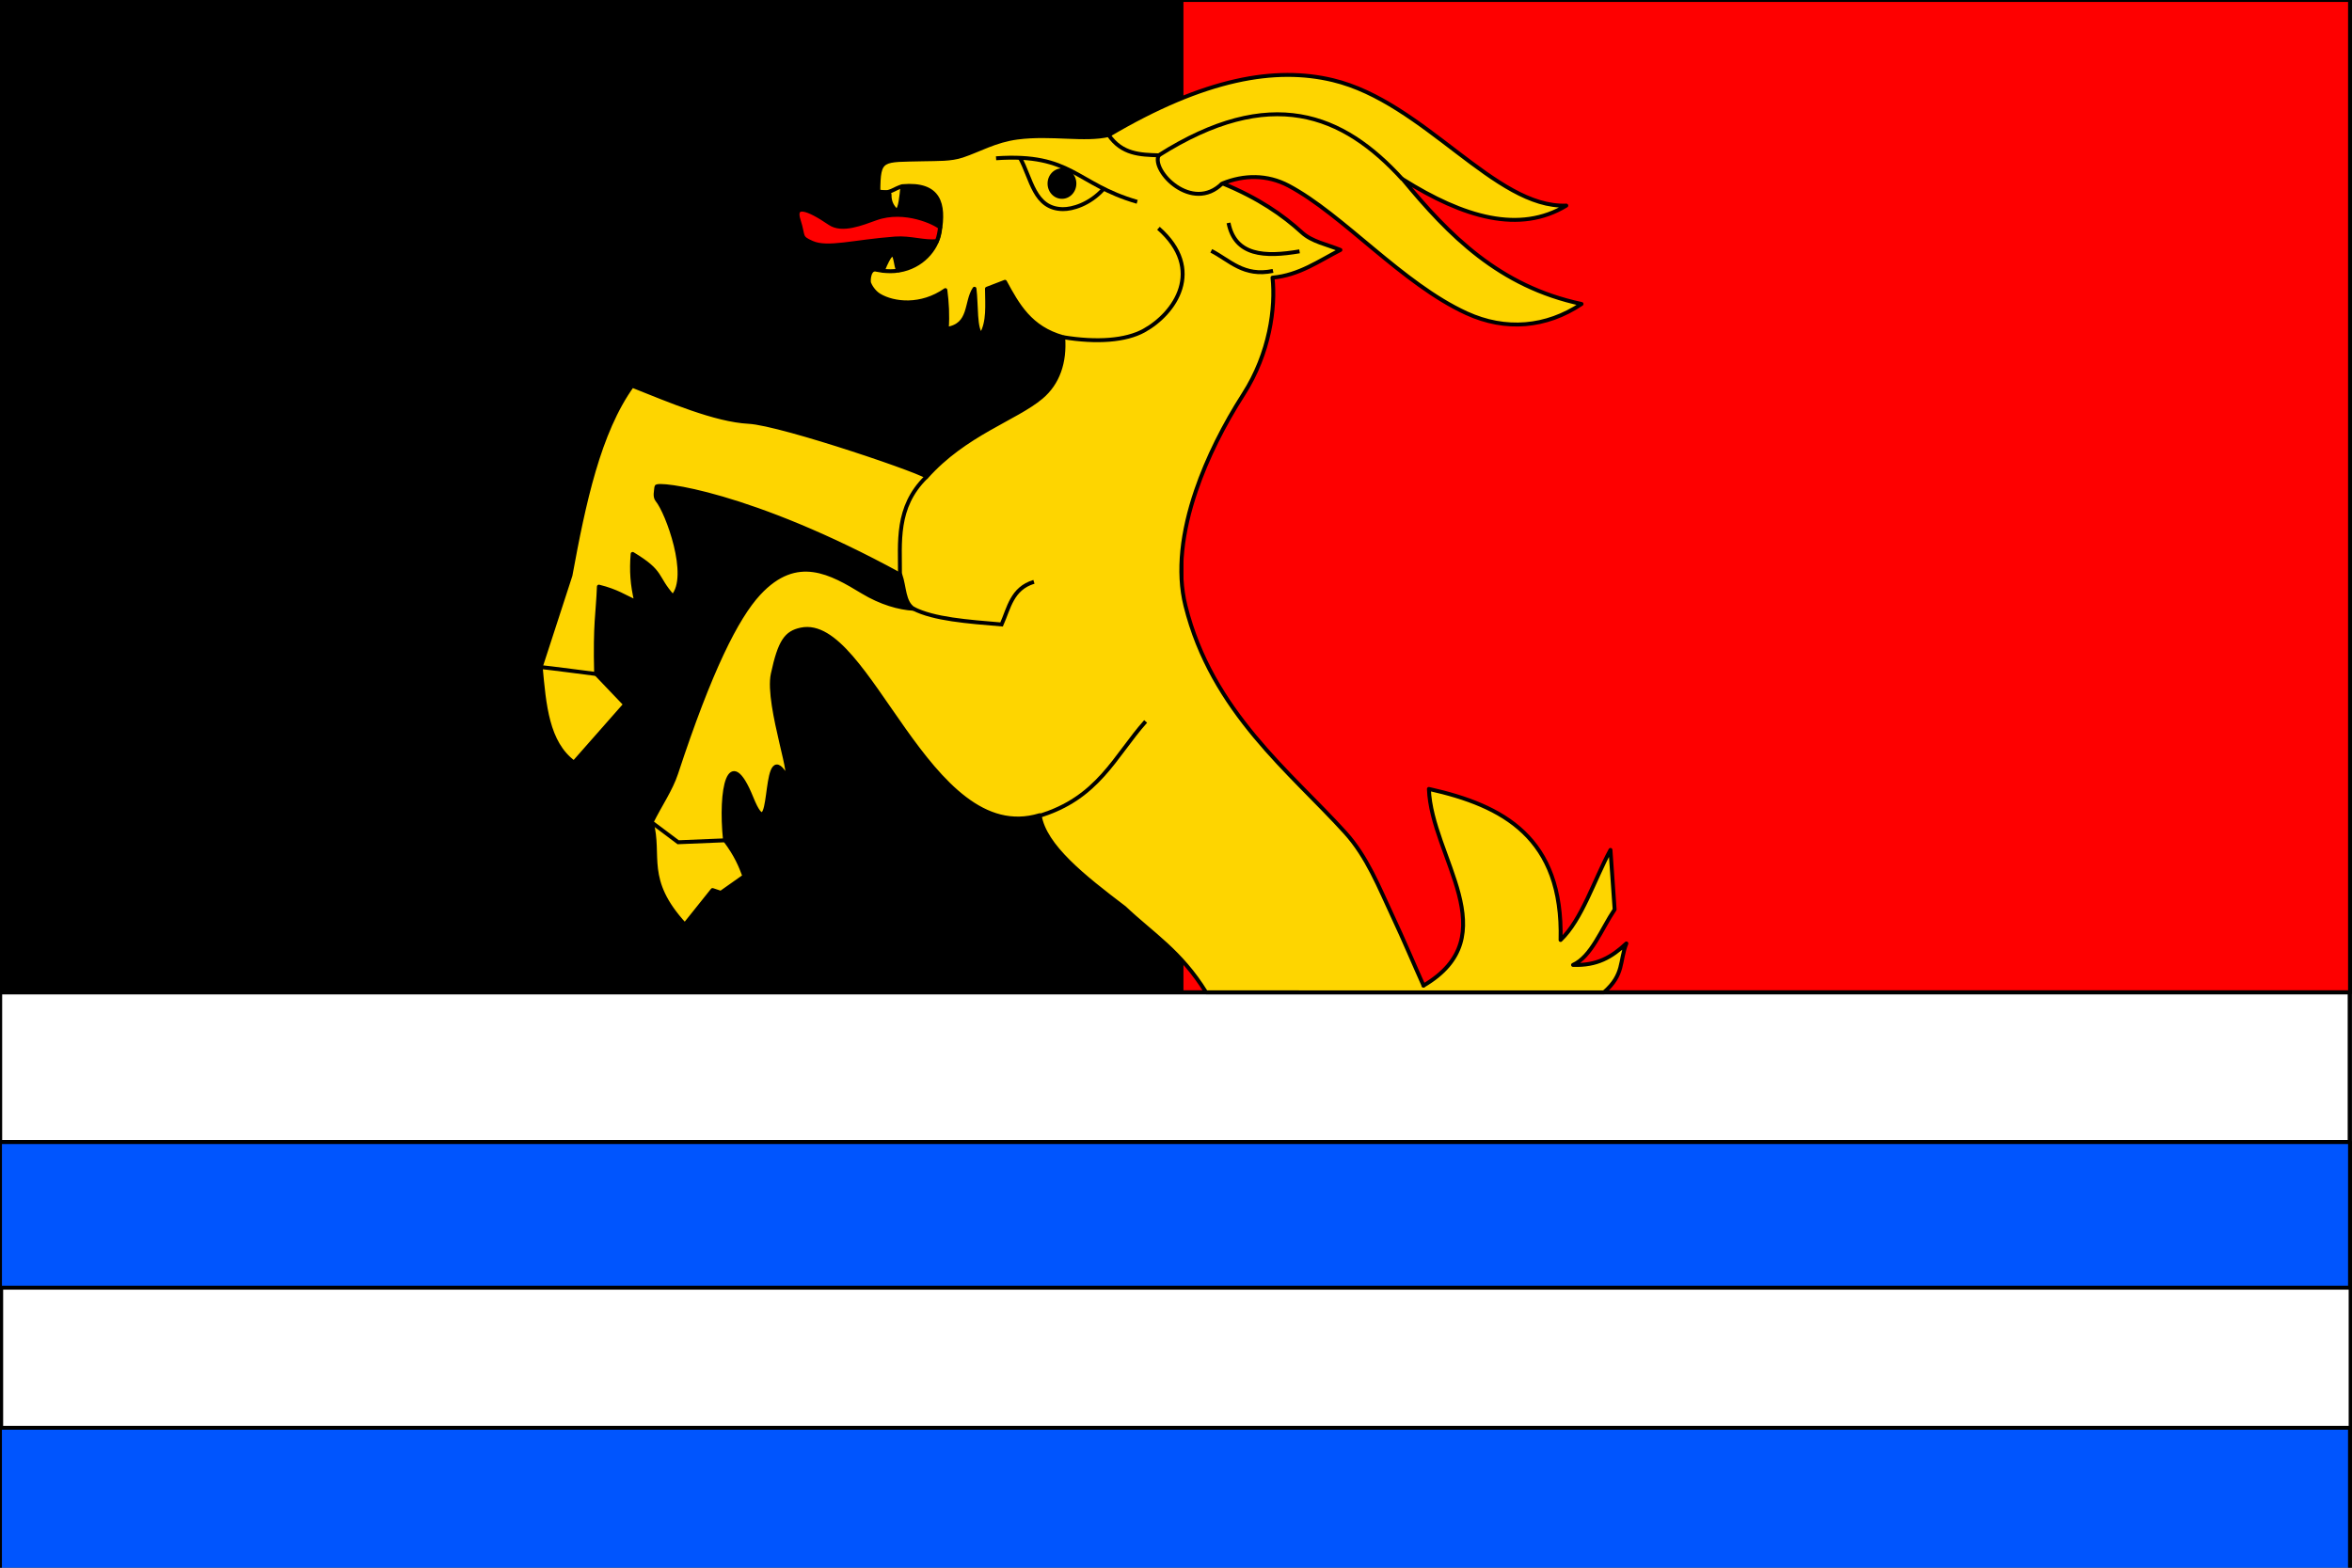 <svg xmlns="http://www.w3.org/2000/svg" height="400" width="600"><rect width="100%" height="100%" fill="#333333" stroke="none"/><path stroke-linejoin="round" fill-rule="evenodd" stroke="#000" stroke-linecap="round" stroke-width="1.054" fill="#FFF" d="M.277 327.3h599.4v38.21H.277z"/><path stroke-linejoin="round" fill-rule="evenodd" stroke="#000" stroke-linecap="round" stroke-width=".992" d="M-.004-.004h301.4v253.2H-.004z"/><path stroke-linejoin="round" fill-rule="evenodd" stroke="#000" stroke-linecap="round" fill="#fe0000" d="M301.4 0h298.1v253.3H301.4z"/><path stroke-linejoin="round" fill-rule="evenodd" stroke="#000" stroke-linecap="round" stroke-width="1.054" fill="#FFF" d="M.027 253.2h599.4v38.21H.027z"/><path stroke-linejoin="round" fill-rule="evenodd" stroke="#000" stroke-linecap="round" fill="#0055fe" d="M-.003 291.4h599.5v37.15H-.003zM-.01 364.3h599.5v36.72H-.01z"/><path stroke-linejoin="round" d="M363.1 251.5c21.63-12.67 2.043-32.8 1.414-50.2 18.91 4.208 34.28 12.39 33.59 38.54 5.472-5.202 8.524-15.24 12.73-22.98l1.061 15.2c-3.389 5.056-5.951 12.04-10.61 14.14 6.106.224 9.845-1.961 13.61-5.48-1.821 4.596-.47 7.889-5.723 12.48l-101.5-.006c-6.468-10.48-13.72-14.82-20.82-21.55-10.38-7.879-20.41-15.76-21.64-23.64-28.42 8.63-43.59-51.03-60.86-47.37-3.777.802-5.4 2.931-7.215 11.37-1.708 7.94 6.598 30.25 2.662 24.83-5.452-7.509-2.217 21.29-8.125 6.695-5.635-13.92-8.058-2.163-6.721 10.84 2.935 3.921 3.972 6.577 4.95 9.192l-6.01 4.243-2.121-.707-7.071 8.839c-10.63-11.51-6.128-17.61-8.485-26.16 2.192-4.444 4.913-8.322 6.27-12.45 8.658-26.33 15.4-39.74 21.09-45.89 9.728-10.51 18.62-5.184 26.47-.443 4.729 2.859 9.326 4.13 12.99 4.338-2.574-1.67-2.261-5.614-3.359-8.662-38.34-20.95-62.16-23.58-62.23-22.45-.07 1.132-.527 2.477.255 3.412 2.516 3.01 8.62 19.42 3.936 24.56-4.596-5.126-2.345-6.077-10.25-10.85-.354 4.302-.114 7.84.936 12.23-3.052-1.308-4.867-2.73-9.546-3.89-.27 7.079-1.03 9.139-.707 22.27l7.425 7.779-13.08 14.85c-6.858-5.032-7.593-14.77-8.485-24.4l7.596-23.36c3.407-18.56 7.232-36.57 15.74-48.41 9.466 3.765 21.2 8.785 29.72 9.224 8.514.438 47.29 13.74 45.31 14.11 9.857-11.1 22.79-14.88 29.35-20.41 4.217-3.556 6.07-8.88 5.575-15.29-8.414-2.332-11.64-8.23-14.85-14.14l-4.596 1.768c.044 4.147.451 8.475-1.414 11.67-1.707-1.094-1.243-7.617-1.768-11.67-2.306 3.449-.776 9.259-7.071 10.25.252-3.485.058-6.747-.354-9.9-6.185 4.325-13.14 3.563-16.84 1.374-1.505-.893-2.38-2.523-2.61-3.141-.23-.618-.047-3.99 1.902-3.422.531.112 1.564.258 1.564.258 3.793-9.394 2.905.138 4.213-.08 5.733-.952 9.528-5.319 10.31-9.786 1.245-7.13-.008-12.55-9.501-11.72-.273 2.716-.496 5.584-1.414 6.364-1.185-1.059-1.903-2.318-1.864-4.173.018-.861-1.532-.548-2.857-.858.054-8.733.83-7.922 11.58-8.193 3.529-.089 6.837.072 9.822-.92 4.382-1.458 8.388-3.89 14.08-4.63 8.635-1.124 17.25.82 23.34-.67 24.6-14.54 42.53-17.47 57.1-13.98 23.35 5.594 41.41 32.75 59.57 32.01-11.88 7.204-26.08 3.105-41.72-6.718 11.75 14.23 24.56 27.35 45.61 31.82-9.032 6.038-19.39 6.915-29.31 2.376-16.48-7.537-31.57-25.21-45.42-32.55-5.47-2.9-11.42-2.783-16.84-.586 9.15 3.756 15.36 8.066 20.25 12.54 2.556 2.338 6.369 3.019 9.806 4.434-5.5 2.815-10.51 6.45-17.32 7.071.825 7.608-.697 19.27-7.406 29.74-4.953 7.728-9.252 16.2-12.12 24.62-3.532 10.35-4.856 20.61-2.69 29.32 6.729 27.08 26.81 42.48 40.78 57.92 5.61 6.201 8.66 14.08 11.98 21.14 2.952 6.273 5.503 12.39 7.998 17.93z" stroke="#000" fill="#fed500"/><path d="M254.1 40.38c19.41-1.331 20.26 6.556 36 11.12" stroke="#000" fill="none"/><path d="M260.2 40.27c2.924 5.267 3.586 13 10.94 13.09 2.335.031 6.744-1.152 10.34-5.109" stroke="#000" fill="none"/><path d="M272.4 49.88a3.375 2.625 0 1 1-6.75 0 3.375 2.625 0 1 1 6.75 0z" fill-rule="evenodd" transform="matrix(.947 0 0 1.244 16.142 -15.21)" stroke="#000"/><path d="M271.2 86.04c8.608 1.418 15.97.872 20.62-1.687 7.945-4.375 15.65-15.58 3.706-26.11M236.2 121.8c-7.774 7.672-6.554 16.61-6.617 24.93M233 155.3c5.208 2.674 13.75 3.296 22.51 4.034 1.88-4.205 2.609-9.177 8.25-10.88M265 208.2c15.16-4.498 19.42-15.35 27.25-24.12M137.9 170.2c1.5.125 14.14 1.768 14.14 1.768M166.2 209.8l6.8 5.1 11.91-.49M309 64c4.744 2.439 8.244 6.676 15.75 5.125M313.4 56.88c1.665 8.385 9.193 8.775 18.12 7.25M282.8 34.43c3.421 4.961 8.078 5.048 12.78 5.199-1.953 3.976 8.556 14.81 16.21 7.175" stroke="#000" fill="none"/><path d="M295.6 39.63c28.5-18.05 46.93-10.65 62.17 6.115" stroke="#000" fill="#fed500"/><path d="M239 61.5c-3.07.403-6.757-.932-10.62-.644-10.62.791-17.25 2.848-21.23 1.087-3.216-1.426-2.027-1.452-3.4-5.693s2.089-3.276 7.945.72c3.111 2.123 8.185.037 11.75-1.243 7.417-2.663 15.33 1.283 16.37 2.304-.17 1.156-.32 2.312-.813 3.47z" stroke="#000" fill="#fe0000"/><path d="M230.2 47.51c-2.111.519-3.278 2.19-6.135 1.332M225.1 69.09c1.389.124 2.783.206 4.213-.08" stroke="#000" fill="none"/></svg>